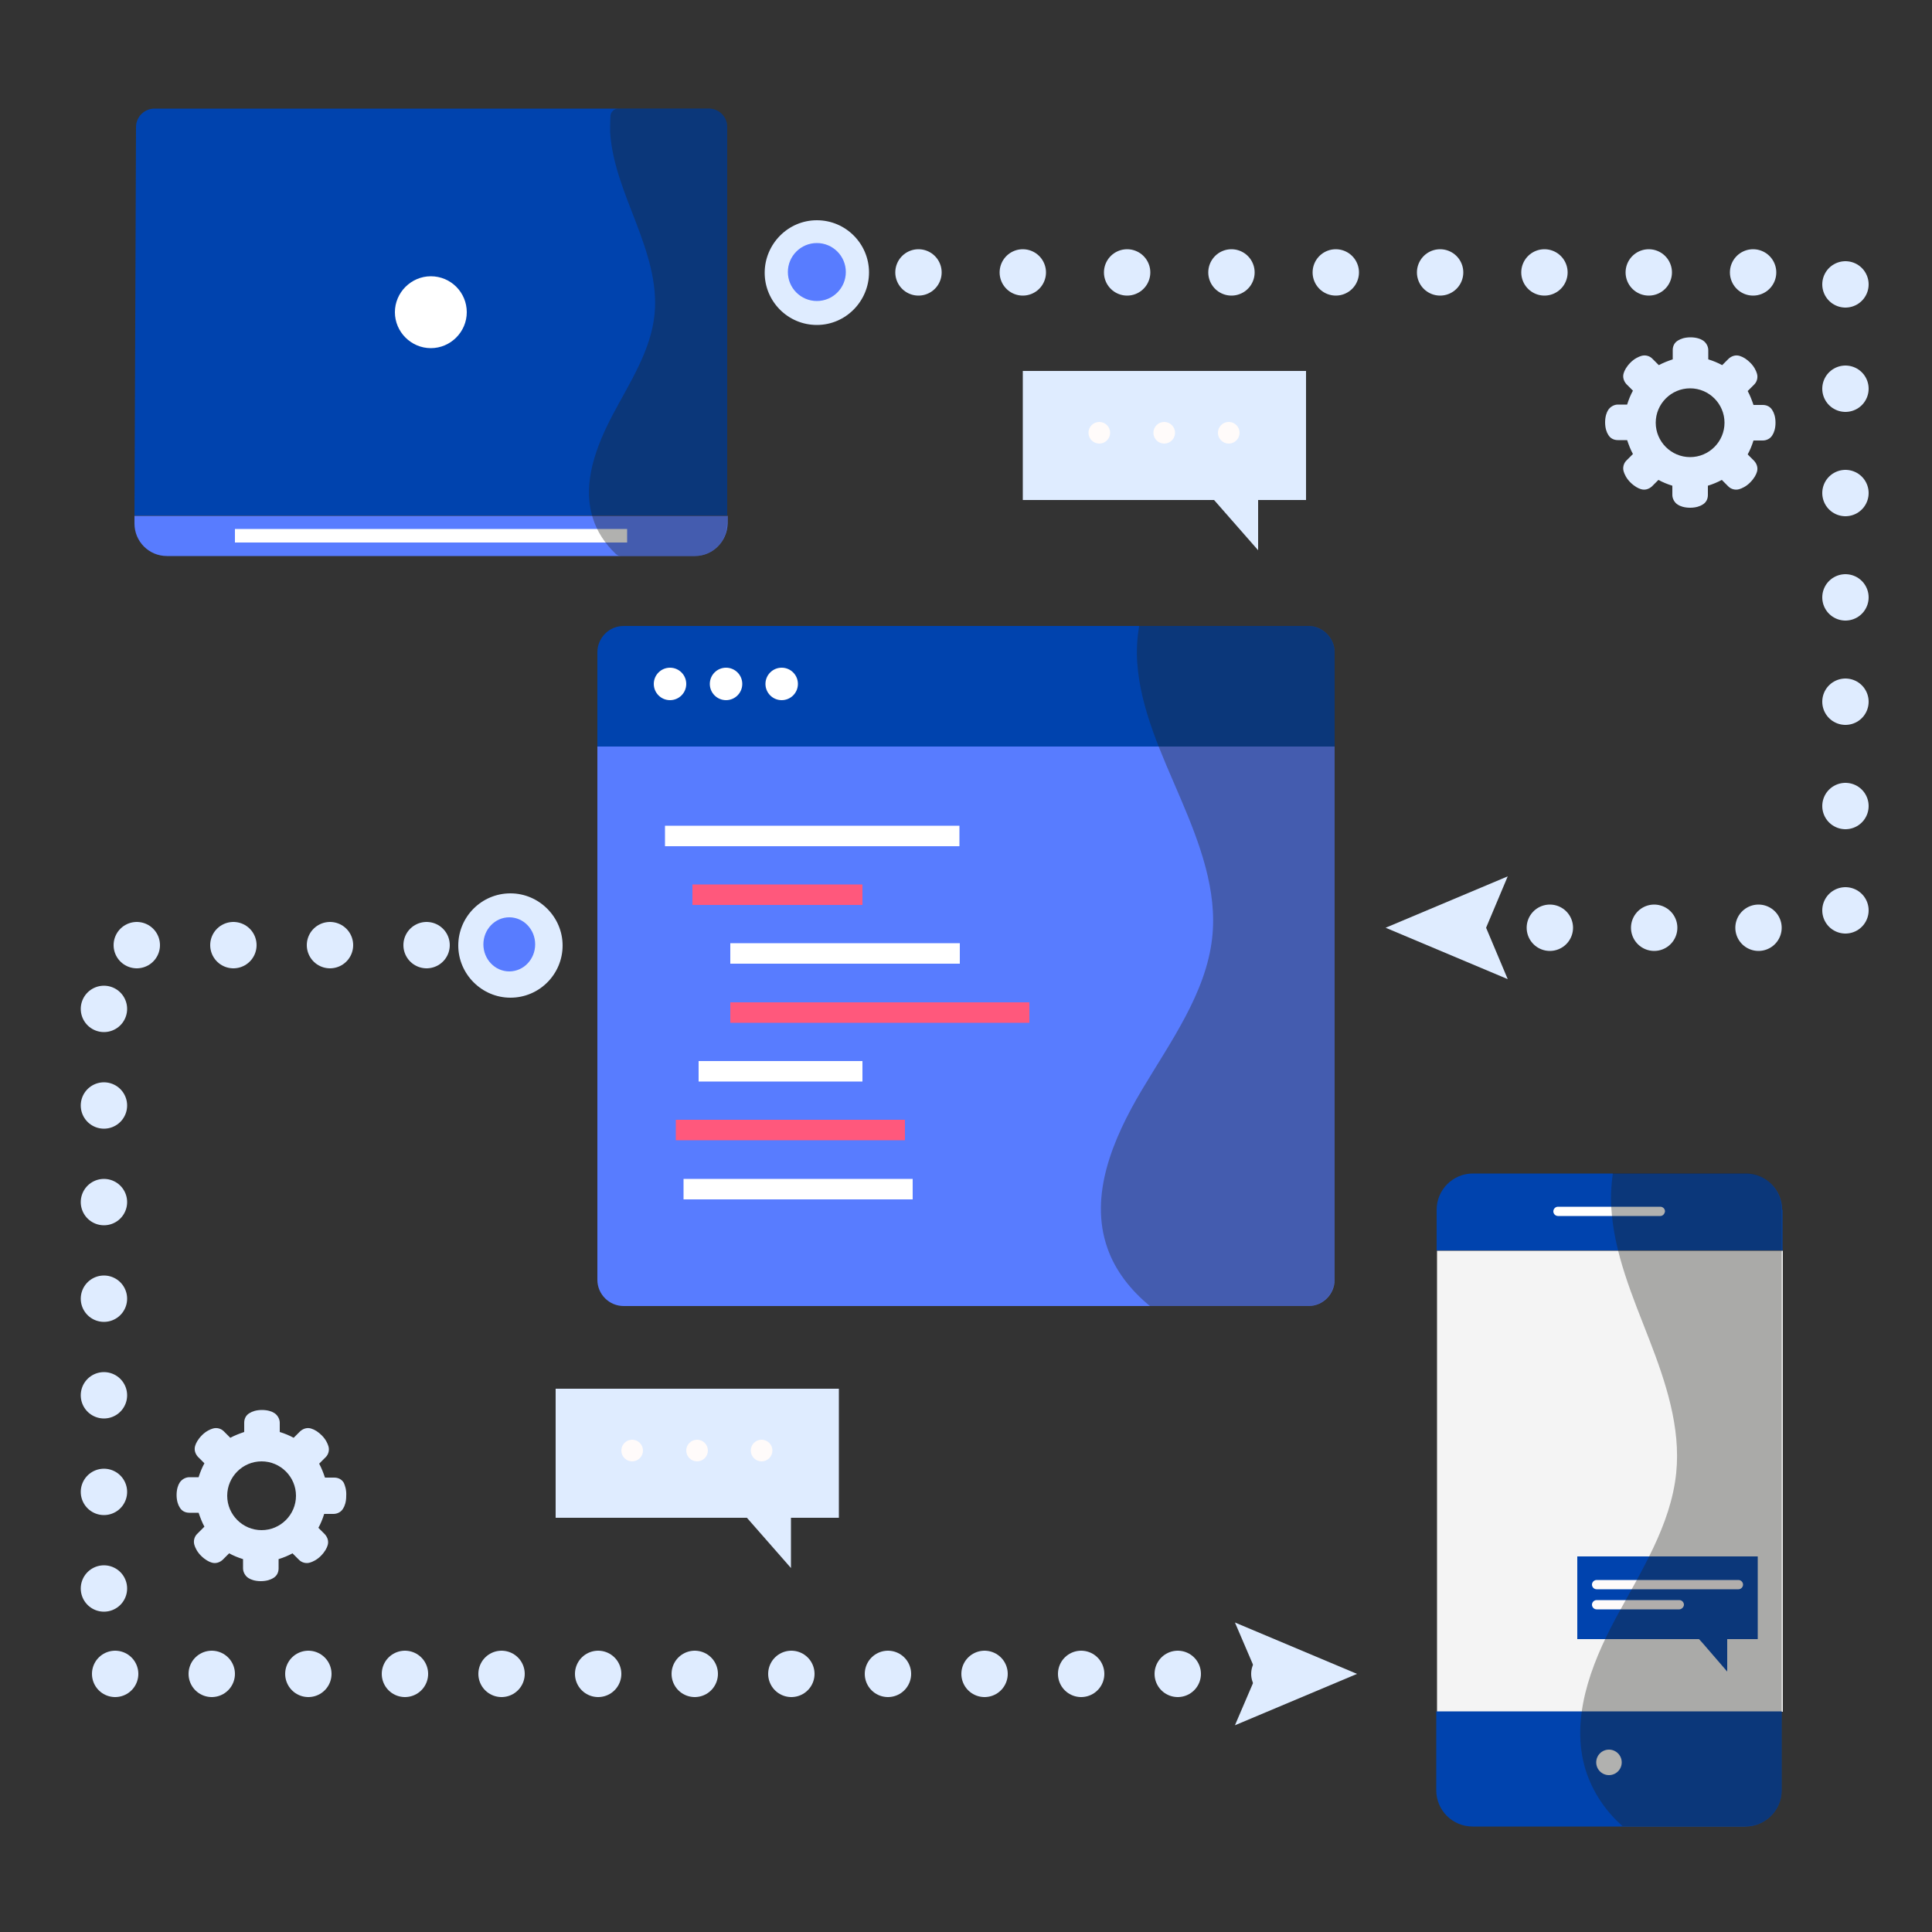<?xml version="1.0" encoding="UTF-8"?>
<!-- Generator: Adobe Illustrator 22.1.0, SVG Export Plug-In . SVG Version: 6.00 Build 0)  -->
<svg xmlns="http://www.w3.org/2000/svg" xmlns:xlink="http://www.w3.org/1999/xlink" id="Layer_1" x="0px" y="0px" viewBox="0 0 500 500" style="enable-background:new 0 0 500 500;" xml:space="preserve">
<rect x="0" y="0" width="500" height="500" fill="#333333" stroke="none"/>
<style type="text/css">
	
		.st0{fill:none;stroke:#DFECFF;stroke-width:12;stroke-linecap:round;stroke-linejoin:round;stroke-miterlimit:10;stroke-dasharray:0,25;}
	.st1{fill:none;stroke:#DFECFF;stroke-width:12;stroke-linecap:round;stroke-linejoin:round;stroke-dasharray:0,27;}
	.st2{fill:#DFECFF;}
	.st3{fill:none;stroke:#DFECFF;stroke-width:12;stroke-linecap:round;stroke-linejoin:round;stroke-dasharray:0,25;}
	.st4{fill:none;stroke:#DFECFF;stroke-width:12;stroke-linecap:round;stroke-linejoin:round;stroke-dasharray:0,24;}
	.st5{fill:none;stroke:#DFECFF;stroke-width:11;stroke-linecap:round;stroke-linejoin:round;stroke-dasharray:0,25;}
	.st6{fill:#587CFF;}
	.st7{fill:#0043AE;}
	.st8{fill:#FFFFFF;}
	
		.st9{fill:none;stroke:#DFECFF;stroke-width:10;stroke-linecap:round;stroke-linejoin:round;stroke-miterlimit:10;stroke-dasharray:0,20;}
	
		.st10{fill:none;stroke:#ADD9E9;stroke-width:5;stroke-linecap:round;stroke-linejoin:round;stroke-miterlimit:10;stroke-dasharray:0,17;}
	.st11{fill:none;stroke:#DFECFF;stroke-width:11;stroke-linecap:round;stroke-linejoin:round;stroke-dasharray:0,27;}
	.st12{opacity:0.35;fill:#21201C;}
	.st13{fill:#F4F4F4;}
	.st14{fill:#DBEAFC;}
	.st15{fill:none;stroke:#DFECFF;stroke-width:9;stroke-linecap:round;stroke-linejoin:round;stroke-dasharray:0,21;}
	.st16{fill:#21201C;}
	.st17{fill:#FF587C;}
	.st18{opacity:0.5;fill:#21201C;}
	.st19{fill:#1E19AB;}
	.st20{opacity:0.2;fill:#FFFFFF;}
	.st21{opacity:0.25;fill:#DFECFF;}
	.st22{fill:#1900B9;}
	.st23{opacity:0.25;}
	.st24{opacity:0.54;fill:#FFFFFF;}
	.st25{fill:none;stroke:#DFECFF;stroke-width:3;stroke-linecap:round;stroke-linejoin:round;}
	.st26{fill:none;stroke:#DFECFF;stroke-width:3;stroke-linecap:round;stroke-linejoin:round;stroke-dasharray:0,16.841;}
	.st27{fill:none;}
	.st28{fill:#ADD9E9;}
	.st29{fill:none;stroke:#A2CEF9;stroke-width:2;stroke-miterlimit:10;}
	.st30{fill:#A2CEF9;}
	.st31{opacity:0.15;}
	.st32{opacity:0.15;fill:#21201C;}
	.st33{opacity:0.2;fill:#21201C;}
	.st34{opacity:0.25;fill:#FFFFFF;enable-background:new    ;}
	.st35{fill:#33A1C9;}
	.st36{fill:#036984;}
	.st37{fill:#FFFBFA;}
	.st38{fill:#F5F5F5;}
	
		.st39{opacity:0.5;fill:none;stroke:#DFECFF;stroke-width:12;stroke-linecap:round;stroke-linejoin:round;stroke-miterlimit:10;stroke-dasharray:0,27;}
	
		.st40{fill:none;stroke:#DFECFF;stroke-width:12;stroke-linecap:round;stroke-linejoin:round;stroke-miterlimit:10;stroke-dasharray:0,27;}
	.st41{opacity:0.2;}
	.st42{fill:none;stroke:#DFECFF;stroke-width:10;stroke-linecap:round;stroke-linejoin:round;stroke-dasharray:0,24;}
</style>
<path class="st6" d="M179.8,143.9H43.2c-4.7,0-8.4-3.8-8.4-8.4v-2h153.5v2C188.2,140.1,184.5,143.9,179.8,143.9z"></path>
<g>
	<rect x="60.8" y="136.9" class="st8" width="101.5" height="3.5"></rect>
</g>
<g>
	<path class="st7" d="M188.2,133.4l0-100.5c0-2.7-2.1-4.8-4.8-4.8H40c-2.6,0-4.8,2.1-4.8,4.8l-0.4,100.5H188.2z"></path>
	<path class="st8" d="M120.8,80.8c0,5.1-4.2,9.3-9.3,9.3c-5.1,0-9.3-4.2-9.3-9.3c0-5.1,4.2-9.3,9.3-9.3   C116.7,71.5,120.8,75.7,120.8,80.8z"></path>
</g>
<g>
	<circle class="st8" cx="416.4" cy="457.8" r="4"></circle>
	<g>
		<rect x="371.9" y="323.7" class="st13" width="89.5" height="119.3"></rect>
		<path class="st7" d="M371.7,442.9v20.4c0,5.2,4.2,9.4,9.4,9.4h70.6c5.2,0,9.4-4.2,9.4-9.4v-20.4H371.7z"></path>
		<circle class="st8" cx="416.4" cy="456.1" r="3.3"></circle>
	</g>
	<path class="st7" d="M461.2,313.1c0-5.2-4.2-9.4-9.4-9.4h-70.6c-5.2,0-9.4,4.2-9.4,9.4v10.5h89.5V313.1z"></path>
	<path class="st8" d="M429.7,314.7h-26.5c-0.6,0-1.2-0.5-1.2-1.2l0,0c0-0.6,0.5-1.2,1.2-1.2h26.5c0.6,0,1.2,0.5,1.2,1.2l0,0   C430.8,314.2,430.3,314.7,429.7,314.7z"></path>
</g>
<path class="st12" d="M188.2,135.4v-12V41.8v-9c0-2.6-2.1-4.7-4.7-4.7h-23.5c-1,0-1.9,0.8-2,1.8c-0.1,1.4-0.1,2.9-0.1,4.3  c0.5,8.1,3.8,15.8,6.7,23.4c2.9,7.6,5.6,15.6,4.8,23.7c-0.9,9.3-6.3,17.5-10.7,25.8c-4.4,8.3-8.1,17.9-5.3,26.9  c1.1,3.6,3.2,6.7,5.9,9.3c0.4,0.4,0.9,0.6,1.4,0.6h19C184.5,143.9,188.2,140.1,188.2,135.4z"></path>
<g>
	<g>
		<polyline class="st1" points="210.7,70.5 477.6,70.5 477.6,240.1 380.1,240.1   "></polyline>
		<g>
			<path class="st2" d="M211.4,84.1c-7.5,0-13.5-6.1-13.5-13.5S203.9,57,211.4,57c7.5,0,13.5,6.1,13.5,13.5S218.9,84.1,211.4,84.1z"></path>
		</g>
		<g>
			<polygon class="st2" points="390.2,226.8 384.6,240.1 390.2,253.4 358.6,240.1    "></polygon>
		</g>
	</g>
</g>
<g>
	<g>
		<path class="st3" d="M329.8,433.2H26.9V244.6c0,0,75.2,0,105.9,0"></path>
		<g>
			<polygon class="st2" points="319.6,419.9 325.3,433.2 319.6,446.5 351.2,433.2    "></polygon>
		</g>
		<g>
			<path class="st2" d="M132.1,258.2c7.5,0,13.5-6.1,13.5-13.5s-6.1-13.5-13.5-13.5c-7.5,0-13.5,6.1-13.5,13.5     S124.7,258.2,132.1,258.2z"></path>
		</g>
	</g>
</g>
<circle class="st6" cx="211.4" cy="70.4" r="7.5"></circle>
<g>
	<g>
		<g>
			<path class="st6" d="M154.6,331.2c0,3.8,3.1,6.8,6.8,6.8h177.2c3.8,0,6.8-3.1,6.8-6.8v-138H154.6V331.2z"></path>
			<path class="st7" d="M338.6,162H161.4c-3.8,0-6.8,3.1-6.8,6.8v24.4h190.8v-24.4C345.4,165.1,342.3,162,338.6,162z"></path>
		</g>
		<g>
			<rect x="172.1" y="213.7" class="st8" width="76.2" height="5.3"></rect>
			<rect x="179.2" y="228.9" class="st17" width="44" height="5.3"></rect>
			<rect x="189" y="244.1" class="st8" width="59.4" height="5.3"></rect>
			<rect x="189" y="259.4" class="st17" width="77.4" height="5.3"></rect>
			<rect x="180.8" y="274.6" class="st8" width="42.4" height="5.3"></rect>
			<rect x="174.9" y="289.8" class="st17" width="59.3" height="5.3"></rect>
			<rect x="176.9" y="305.1" class="st8" width="59.3" height="5.3"></rect>
		</g>
		<g>
			<circle class="st8" cx="173.4" cy="177" r="4.2"></circle>
			<circle class="st8" cx="187.9" cy="177" r="4.2"></circle>
			<circle class="st8" cx="202.3" cy="177" r="4.2"></circle>
		</g>
	</g>
	<path class="st12" d="M345.4,306.9V182.7V169c0-3.9-3.1-7-7-7h-43.6c-0.5,3.1-0.7,6.2-0.5,9.3c0.8,12.3,6.4,24,11.3,35.5   c4.9,11.5,9.5,23.7,8.1,36c-1.6,14.2-10.7,26.7-18.2,39.3c-7.5,12.6-13.7,27.3-8.9,40.9c2,5.8,6,10.9,11,15h40.9   c3.8,0,6.9-3.1,6.9-7V306.9z"></path>
</g>
<ellipse class="st6" cx="131.8" cy="244.4" rx="6.7" ry="7"></ellipse>
<g>
	<path class="st2" d="M458.7,106.2c-0.5-0.9-1.4-1.4-2.5-1.4l-2.4,0c-0.4-1.2-0.9-2.5-1.5-3.6l1.7-1.7c0.7-0.7,1-1.8,0.7-2.8   c-0.2-0.7-0.7-1.8-1.7-2.8c-0.9-0.9-1.8-1.5-2.8-1.8c-1-0.3-2,0-2.8,0.7l-1.7,1.7c-1.1-0.6-2.3-1.1-3.6-1.5l0-2.4   c0-1-0.6-2-1.4-2.5c-0.6-0.4-1.7-0.8-3.2-0.8c0,0,0,0,0,0c-1.5,0-2.6,0.4-3.2,0.8c-0.9,0.5-1.4,1.4-1.4,2.5l0,2.4   c-1.2,0.4-2.5,0.9-3.6,1.5l-1.7-1.7c-0.7-0.7-1.8-1-2.8-0.7c-0.7,0.2-1.8,0.7-2.8,1.7c-1.1,1.1-1.6,2.1-1.8,2.8c-0.3,1,0,2,0.7,2.8   l1.7,1.7c-0.6,1.1-1.1,2.3-1.5,3.6l-2.4,0c-1,0-2,0.6-2.5,1.4c-0.4,0.6-0.8,1.7-0.8,3.2c0,1.5,0.4,2.6,0.8,3.2   c0.5,0.9,1.4,1.4,2.5,1.4l2.4,0c0.4,1.2,0.9,2.5,1.5,3.6l-1.7,1.7c-0.7,0.7-1,1.8-0.7,2.8c0.2,0.7,0.7,1.8,1.7,2.8   c1.1,1.1,2.1,1.6,2.8,1.8c1,0.3,2,0,2.8-0.7l1.7-1.7c1.1,0.6,2.3,1.1,3.6,1.5l0,2.4c0,1,0.6,2,1.4,2.5c0.6,0.4,1.7,0.8,3.2,0.8   c0,0,0,0,0,0c1.5,0,2.6-0.4,3.2-0.8c0.9-0.5,1.4-1.4,1.4-2.5l0-2.4c1.3-0.4,2.5-0.9,3.6-1.5l1.7,1.7c0.7,0.7,1.8,1,2.8,0.7   c0.7-0.2,1.8-0.7,2.8-1.7c1.1-1.1,1.6-2.1,1.8-2.8c0.3-1,0-2-0.7-2.8l-1.7-1.7c0.6-1.1,1.1-2.3,1.5-3.6l2.4,0c1,0,2-0.5,2.5-1.4   c0.4-0.6,0.8-1.7,0.8-3.2C459.5,107.9,459.1,106.8,458.7,106.2z M446.3,109.4c0,4.9-4,8.9-8.9,8.9c0,0,0,0,0,0   c-4.9,0-8.9-4-8.9-8.9c0-4.9,4-8.9,8.9-8.9c0,0,0,0,0,0C442.3,100.5,446.3,104.5,446.3,109.4C446.3,109.4,446.3,109.4,446.3,109.4z   "></path>
</g>
<g>
	<path class="st2" d="M89,383.8c-0.5-0.9-1.4-1.4-2.5-1.4l-2.4,0c-0.4-1.2-0.9-2.5-1.5-3.6l1.7-1.7c0.7-0.7,1-1.8,0.7-2.8   c-0.2-0.7-0.7-1.8-1.7-2.8c-0.9-0.9-1.8-1.5-2.8-1.8c-1-0.3-2,0-2.8,0.7l-1.7,1.7c-1.1-0.6-2.3-1.1-3.6-1.5l0-2.4   c0-1-0.6-2-1.4-2.5c-0.6-0.4-1.7-0.8-3.2-0.8c0,0,0,0,0,0c-1.5,0-2.6,0.4-3.2,0.8c-0.9,0.5-1.4,1.4-1.4,2.5l0,2.4   c-1.2,0.4-2.5,0.9-3.6,1.5l-1.7-1.7c-0.7-0.7-1.8-1-2.8-0.7c-0.7,0.2-1.8,0.7-2.8,1.7c-1.1,1.1-1.6,2.1-1.8,2.8c-0.3,1,0,2,0.7,2.8   l1.7,1.7c-0.6,1.1-1.1,2.3-1.5,3.6l-2.4,0c-1,0-2,0.6-2.5,1.4c-0.4,0.6-0.8,1.7-0.8,3.2c0,1.5,0.4,2.6,0.8,3.2   c0.5,0.9,1.4,1.4,2.5,1.4l2.4,0c0.4,1.2,0.9,2.5,1.5,3.6L51,397c-0.7,0.7-1,1.8-0.7,2.8c0.2,0.7,0.7,1.8,1.7,2.8   c1.1,1.1,2.1,1.6,2.8,1.8c1,0.3,2,0,2.8-0.7l1.7-1.7c1.1,0.6,2.3,1.1,3.6,1.5l0,2.4c0,1,0.6,2,1.4,2.5c0.6,0.4,1.7,0.8,3.2,0.8   c0,0,0,0,0,0c1.5,0,2.6-0.4,3.2-0.8c0.9-0.5,1.4-1.4,1.4-2.5l0-2.4c1.3-0.4,2.5-0.9,3.6-1.5l1.7,1.7c0.7,0.7,1.8,1,2.8,0.7   c0.7-0.2,1.8-0.7,2.8-1.7c1.1-1.1,1.6-2.1,1.8-2.8c0.3-1,0-2-0.7-2.8l-1.7-1.7c0.6-1.1,1.1-2.3,1.5-3.6l2.4,0c1,0,2-0.5,2.5-1.4   c0.4-0.6,0.8-1.7,0.8-3.2C89.7,385.6,89.3,384.5,89,383.8z M76.6,387.1c0,4.9-4,8.9-8.9,8.9c0,0,0,0,0,0c-4.9,0-8.9-4-8.9-8.9   c0-4.9,4-8.9,8.9-8.9c0,0,0,0,0,0C72.6,378.2,76.6,382.2,76.6,387.1C76.6,387.1,76.6,387.1,76.6,387.1z"></path>
</g>
<g>
	<polygon class="st2" points="338,96 264.7,96 264.7,129.4 314.2,129.4 325.6,142.4 325.6,129.4 338,129.4  "></polygon>
	<g>
		<circle class="st37" cx="284.5" cy="112" r="2.8"></circle>
		<circle class="st37" cx="301.3" cy="112" r="2.8"></circle>
		<circle class="st37" cx="318" cy="112" r="2.8"></circle>
	</g>
</g>
<g>
	<polygon class="st2" points="217.1,359.4 143.8,359.4 143.8,392.8 193.3,392.8 204.7,405.8 204.7,392.8 217.1,392.8  "></polygon>
	<g>
		<circle class="st37" cx="163.6" cy="375.4" r="2.8"></circle>
		<circle class="st37" cx="180.4" cy="375.4" r="2.8"></circle>
		<circle class="st37" cx="197.1" cy="375.4" r="2.8"></circle>
	</g>
</g>
<polygon class="st7" points="408.2,402.8 408.2,424.2 439.7,424.2 440.7,425.3 447,432.6 447,424.2 454.9,424.2 454.9,403   454.9,402.8 "></polygon>
<path class="st37" d="M449.9,411.3h-36.7c-0.7,0-1.2-0.6-1.2-1.2l0,0c0-0.7,0.6-1.2,1.2-1.2h36.7c0.7,0,1.2,0.6,1.2,1.2l0,0  C451.1,410.7,450.6,411.3,449.9,411.3z"></path>
<path class="st37" d="M434.6,416.5h-21.4c-0.7,0-1.2-0.6-1.2-1.2l0,0c0-0.7,0.6-1.2,1.2-1.2h21.4c0.7,0,1.2,0.6,1.2,1.2l0,0  C435.8,415.9,435.2,416.5,434.6,416.5z"></path>
<path class="st12" d="M461.1,463.2v-20.4V323.5v-10.5c0-5.2-4.2-9.4-9.4-9.4h-34.3c-0.4,3-0.6,6-0.4,8.9c0.7,11.9,5.5,23,9.8,34.1  c4.3,11.1,8.2,22.8,7,34.6c-1.4,13.6-9.2,25.6-15.7,37.7c-6.5,12.1-11.8,26.2-7.7,39.3c1.8,5.6,5.1,10.5,9.5,14.4h31.9  C456.9,472.7,461.1,468.5,461.1,463.2z"></path>
</svg>
